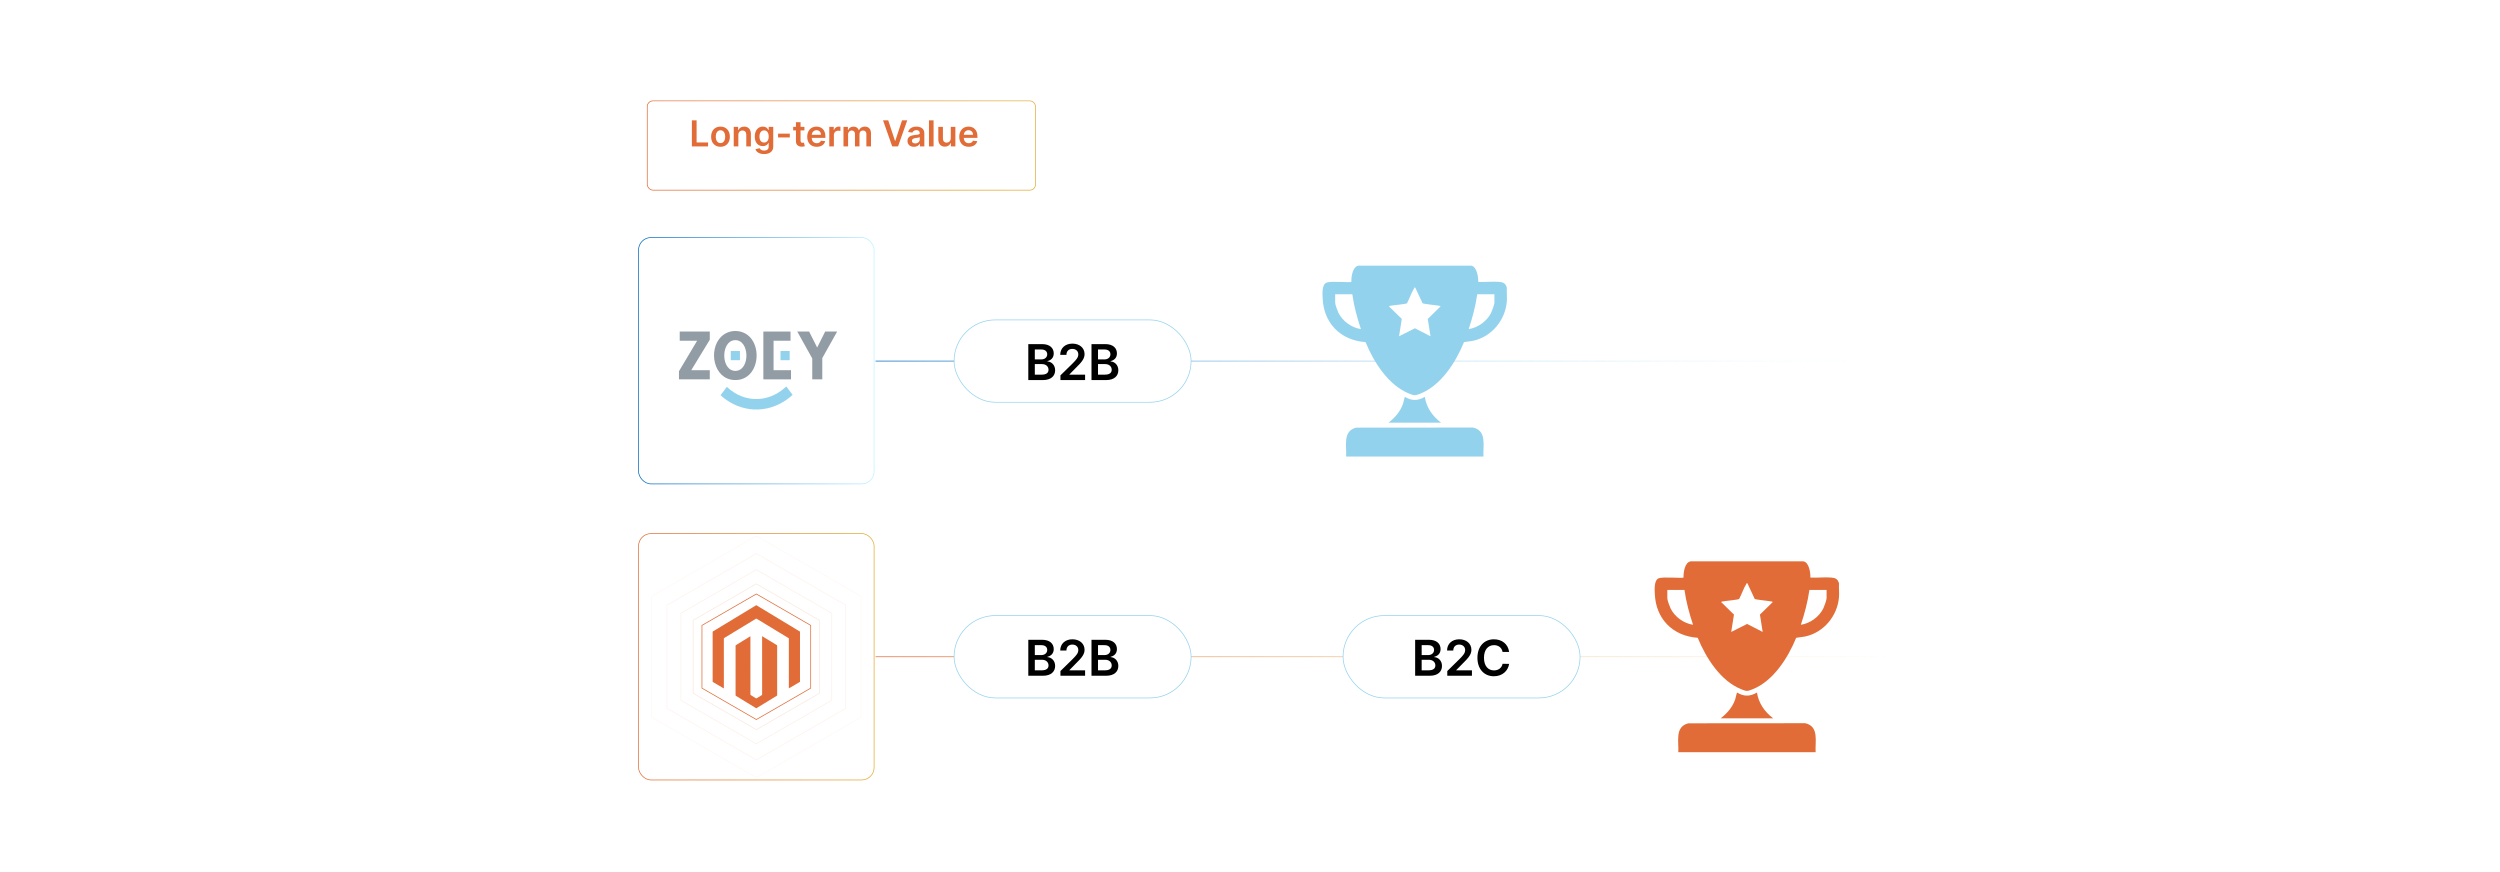 <?xml version="1.0" encoding="UTF-8"?>
<svg id="Layer_1" data-name="Layer 1" xmlns="http://www.w3.org/2000/svg" xmlns:xlink="http://www.w3.org/1999/xlink" viewBox="0 0 860 300">
  <defs>
    <linearGradient id="linear-gradient" x1="219.534" y1="124.087" x2="300.818" y2="124.087" gradientUnits="userSpaceOnUse">
      <stop offset="0" stop-color="#0067bf"/>
      <stop offset="1" stop-color="#bff3ff"/>
    </linearGradient>
    <linearGradient id="linear-gradient-2" x1="219.534" y1="225.925" x2="300.818" y2="225.925" gradientUnits="userSpaceOnUse">
      <stop offset="0" stop-color="#e16c37"/>
      <stop offset="1" stop-color="#e1ad37"/>
    </linearGradient>
    <linearGradient id="linear-gradient-3" x1="301.193" y1="124.212" x2="652.341" y2="124.212" gradientUnits="userSpaceOnUse">
      <stop offset="0" stop-color="#0067bf"/>
      <stop offset="1" stop-color="#bff3ff" stop-opacity="0"/>
    </linearGradient>
    <linearGradient id="linear-gradient-4" x1="301.193" y1="225.925" x2="652.341" y2="225.925" gradientUnits="userSpaceOnUse">
      <stop offset="0" stop-color="#e16c37"/>
      <stop offset="1" stop-color="#e1ad37" stop-opacity="0"/>
    </linearGradient>
    <linearGradient id="linear-gradient-5" y1="47.053" x2="353.34" y2="47.053" xlink:href="#linear-gradient-2"/>
    <filter id="drop-shadow-1" x="192.44" y="4.433" width="193.92" height="91.2" filterUnits="userSpaceOnUse">
      <feOffset dx="3" dy="3"/>
      <feGaussianBlur result="blur" stdDeviation="10"/>
      <feFlood flood-color="#000" flood-opacity=".05"/>
      <feComposite in2="blur" operator="in"/>
      <feComposite in="SourceGraphic"/>
    </filter>
  </defs>
  <rect y="0" width="860" height="300" fill="#fff"/>
  <g>
    <g>
      <rect x="219.659" y="81.71" width="81.034" height="84.754" rx="4.297" ry="4.297" fill="#fff" stroke="url(#linear-gradient)" stroke-miterlimit="10" stroke-width=".25"/>
      <rect x="219.659" y="183.548" width="81.034" height="84.754" rx="4.297" ry="4.297" fill="#fff" stroke="url(#linear-gradient-2)" stroke-miterlimit="10" stroke-width=".25"/>
      <g>
        <path d="M233.564,127.7l6.251-10.492h-5.993v-3.154h10.343v2.816c-2.025,3.348-4.081,6.678-6.103,10.028-.086.142-.19.292-.244.448h6.348v3.154h-10.601v-2.8Z" fill="#919ca5"/>
        <path d="M260.921,140.864c-.476.019-1.038.021-1.514,0-3.893-.168-7.764-1.739-10.745-4.217-.099-.083-.74-.618-.753-.666-.008-.028-.011-.054 0-.082l2.094-2.787.092.011c1.463,1.379,3.194,2.514,5.083,3.227,4.961,1.871,10.272.806,14.298-2.535.339-.281.643-.602.995-.866l2.175,2.852-.026.06c-2.485,2.28-5.531,3.954-8.857,4.639-.917.189-1.915.326-2.842.364Z" fill="#93d2ed"/>
        <path d="M248.011,115.9c1.669-1.693,4.096-2.375,6.427-1.888,8.491,1.774,7.594,17.18-1.88,16.715-7.15-.35-8.953-10.359-4.547-14.827ZM252.633,117.024c-4.816.429-4.661,10.899.572,10.548,4.973-.333,4.71-11.019-.572-10.548Z" fill="#919ca5"/>
        <polygon points="271.941 114.054 271.941 117.208 266.108 117.208 266.108 127.346 272.102 127.346 272.102 130.5 262.596 130.5 262.596 114.054 271.941 114.054" fill="#919ca5"/>
        <polygon points="278.337 114.054 281.108 119.558 283.863 114.054 287.987 114.054 282.864 123.178 282.864 130.5 279.416 130.5 279.416 123.307 274.261 114.054 278.337 114.054" fill="#919ca5"/>
        <path d="M271.651,120.748v3.154h-3.158v-3.106c0-.003.045-.048.048-.048h3.109Z" fill="#93d2ed"/>
        <rect x="251.383" y="120.748" width="3.158" height="3.154" fill="#93d2ed"/>
      </g>
      <g>
        <polygon points="281.903 238.469 281.903 213.381 260.176 200.837 238.449 213.381 238.449 238.469 260.176 251.013 281.903 238.469" fill="none" opacity=".15" stroke="#e16c37" stroke-miterlimit="10" stroke-width=".25"/>
        <polygon points="286.113 240.9 286.113 210.95 260.176 195.975 234.238 210.95 234.238 240.9 260.176 255.875 286.113 240.9" fill="none" opacity=".1" stroke="#e16c37" stroke-miterlimit="10" stroke-width=".25"/>
        <polygon points="290.914 243.672 290.914 208.179 260.176 190.432 229.438 208.179 229.438 243.672 260.176 261.418 290.914 243.672" fill="none" opacity=".08" stroke="#e16c37" stroke-miterlimit="10" stroke-width=".25"/>
        <polygon points="296.183 246.714 296.183 205.136 260.176 184.347 224.168 205.136 224.168 246.714 260.176 267.503 296.183 246.714" fill="none" opacity=".05" stroke="#e16c37" stroke-miterlimit="10" stroke-width=".25"/>
        <polygon points="278.88 236.724 278.88 215.126 260.176 204.328 241.472 215.126 241.472 236.724 260.176 247.523 278.88 236.724" fill="#fff" stroke="#e16c37" stroke-miterlimit="10" stroke-width=".25"/>
        <g>
          <path d="M275.2,234.574c-.043.017-.088.028-.127.051-1.186.697-2.371,1.396-3.557,2.094-.041.024-.082.046-.136.077-.006-.04-.013-.069-.015-.099-.002-.047-.001-.095-.001-.142 0-5.593.001-11.186.001-16.78,0-.247.03-.189-.172-.311-3.614-2.194-7.228-4.386-10.843-6.579-.226-.137-.158-.134-.375-.003-3.597,2.185-7.193,4.372-10.789,6.558-.008.005-.016.011-.024.015-.119.051-.154.137-.154.268.004,5.636.003,11.272.003,16.908v.193c-.053-.027-.094-.044-.132-.067-1.136-.67-2.272-1.34-3.408-2.01-.082-.048-.162-.098-.246-.144-.052-.028-.076-.068-.074-.126.002-.043-0-.085-0-.128,0-5.622-0-11.243 0-16.865,0-.266-.024-.201.19-.331,4.885-2.961,9.771-5.921,14.657-8.88.016-.01.034-.018.049-.03.072-.06.136-.054.217-.004.419.26.843.513,1.265.768,4.506,2.726,9.012,5.453,13.518,8.178.047.028.1.045.151.067v17.321Z" fill="#e16c37"/>
          <path d="M258.119,218.883c.01.048.019.074.021.101.003.057.002.114.002.171,0,6.533-0,13.067.001,19.6,0,.353-.031.266.252.442.544.337,1.093.668,1.636,1.008.095.059.163.059.257 0.0.573-.355,1.147-.708,1.726-1.052.118-.07.156-.148.156-.283-.003-6.6-.003-13.2-.003-19.8v-.187c.068-.018.105.025.146.05.762.463,1.524.927,2.286,1.391.863.525,1.725,1.053,2.591,1.574.112.067.153.142.153.272-.003,5.641-.003,11.281-0,16.922,0,.123-.036.197-.144.263-2.301,1.402-4.6,2.808-6.9,4.214-.044.027-.09.052-.141.082-.093-.056-.186-.111-.279-.168-2.226-1.362-4.451-2.725-6.679-4.084-.122-.074-.164-.155-.164-.295.004-3.096.003-6.191.003-9.287,0-2.517,0-5.033,0-7.55,0-.038.004-.076-.001-.114-.015-.11.036-.171.128-.227,1.601-.983,3.2-1.97,4.8-2.955.044-.027.09-.051.154-.088Z" fill="#e16c37"/>
        </g>
      </g>
      <line x1="301.193" y1="124.212" x2="652.341" y2="124.212" fill="none" stroke="url(#linear-gradient-3)" stroke-miterlimit="10" stroke-width=".25"/>
      <g>
        <rect x="328.204" y="110.045" width="81.534" height="28.334" rx="14.167" ry="14.167" fill="#fff" stroke="#93d2ed" stroke-miterlimit="10" stroke-width=".25"/>
        <g>
          <path d="M353.735,118.373h4.737c2.683,0,4.012,1.366,4.012,3.209,0,1.505-.954,2.351-2.163,2.635v.12c1.317.066,2.647,1.167,2.647,3.04,0,1.927-1.39,3.371-4.224,3.371h-5.009v-12.375ZM358.194,123.637c1.166,0,2.049-.677,2.049-1.765,0-.955-.683-1.649-2-1.649h-2.267v3.414h2.218ZM358.388,128.875c1.626,0,2.303-.689,2.303-1.674,0-1.105-.858-1.951-2.242-1.951h-2.472v3.625h2.411Z"/>
          <path d="M364.789,129.129l4.296-4.212c1.221-1.238,1.85-1.976,1.85-3.009,0-1.166-.876-1.886-2.055-1.886-1.232,0-2.03.792-2.03,2.055h-2.133c0-2.351,1.74-3.873,4.193-3.873,2.489,0,4.176,1.517,4.176,3.589,0,1.397-.665,2.521-3.07,4.828l-2.133,2.17v.084h5.39v1.873h-8.483v-1.619Z"/>
          <path d="M375.475,118.373h4.737c2.683,0,4.012,1.366,4.012,3.209,0,1.505-.954,2.351-2.163,2.635v.12c1.317.066,2.647,1.167,2.647,3.04,0,1.927-1.39,3.371-4.224,3.371h-5.009v-12.375ZM379.934,123.637c1.166,0,2.049-.677,2.049-1.765,0-.955-.683-1.649-2-1.649h-2.267v3.414h2.218ZM380.127,128.875c1.626,0,2.303-.689,2.303-1.674,0-1.105-.858-1.951-2.242-1.951h-2.472v3.625h2.411Z"/>
        </g>
      </g>
      <line x1="301.193" y1="225.925" x2="652.341" y2="225.925" fill="#fff" stroke="url(#linear-gradient-4)" stroke-miterlimit="10" stroke-width=".25"/>
      <g>
        <rect x="328.204" y="211.758" width="81.534" height="28.334" rx="14.167" ry="14.167" fill="#fff" stroke="#93d2ed" stroke-miterlimit="10" stroke-width=".25"/>
        <g>
          <path d="M353.735,220.086h4.737c2.683,0,4.012,1.366,4.012,3.209,0,1.505-.954,2.351-2.163,2.635v.12c1.317.066,2.647,1.167,2.647,3.04,0,1.927-1.39,3.371-4.224,3.371h-5.009v-12.375ZM358.194,225.35c1.166,0,2.049-.677,2.049-1.765,0-.955-.683-1.649-2-1.649h-2.267v3.414h2.218ZM358.388,230.588c1.626,0,2.303-.689,2.303-1.674,0-1.105-.858-1.951-2.242-1.951h-2.472v3.625h2.411Z"/>
          <path d="M364.789,230.842l4.296-4.212c1.221-1.238,1.85-1.976,1.85-3.009,0-1.166-.876-1.886-2.055-1.886-1.232,0-2.03.792-2.03,2.055h-2.133c0-2.351,1.74-3.873,4.193-3.873,2.489,0,4.176,1.517,4.176,3.589,0,1.397-.665,2.521-3.07,4.828l-2.133,2.17v.084h5.39v1.873h-8.483v-1.619Z"/>
          <path d="M375.475,220.086h4.737c2.683,0,4.012,1.366,4.012,3.209,0,1.505-.954,2.351-2.163,2.635v.12c1.317.066,2.647,1.167,2.647,3.04,0,1.927-1.39,3.371-4.224,3.371h-5.009v-12.375ZM379.934,225.35c1.166,0,2.049-.677,2.049-1.765,0-.955-.683-1.649-2-1.649h-2.267v3.414h2.218ZM380.127,230.588c1.626,0,2.303-.689,2.303-1.674,0-1.105-.858-1.951-2.242-1.951h-2.472v3.625h2.411Z"/>
        </g>
      </g>
      <g>
        <rect x="462.011" y="211.758" width="81.534" height="28.334" rx="14.167" ry="14.167" fill="#fff" stroke="#93d2ed" stroke-miterlimit="10" stroke-width=".25"/>
        <g>
          <path d="M486.809,220.086h4.738c2.682,0,4.012,1.366,4.012,3.209,0,1.505-.955,2.351-2.164,2.635v.12c1.318.066,2.647,1.167,2.647,3.04,0,1.927-1.389,3.371-4.223,3.371h-5.01v-12.375ZM491.268,225.35c1.166,0,2.049-.677,2.049-1.765,0-.955-.682-1.649-2-1.649h-2.266v3.414h2.217ZM491.461,230.588c1.627,0,2.303-.689,2.303-1.674,0-1.105-.857-1.951-2.242-1.951h-2.471v3.625h2.41Z"/>
          <path d="M497.863,230.842l4.295-4.212c1.221-1.238,1.85-1.976,1.85-3.009,0-1.166-.875-1.886-2.055-1.886-1.232,0-2.029.792-2.029,2.055h-2.133c0-2.351,1.74-3.873,4.193-3.873,2.488,0,4.176,1.517,4.176,3.589,0,1.397-.666,2.521-3.07,4.828l-2.133,2.17v.084h5.389v1.873h-8.482v-1.619Z"/>
          <path d="M516.881,224.262c-.26-1.48-1.438-2.333-2.943-2.333-2.023,0-3.449,1.554-3.449,4.345,0,2.84,1.438,4.345,3.443,4.345,1.48,0,2.666-.815,2.949-2.266l2.26.012c-.344,2.362-2.297,4.267-5.238,4.267-3.264,0-5.668-2.363-5.668-6.357,0-4,2.436-6.356,5.668-6.356,2.742,0,4.857,1.596,5.238,4.345h-2.26Z"/>
        </g>
      </g>
      <g>
        <path d="M518.348,103.695c-.505,6.413-5.192,12.115-11.512,13.514-1.098.243-2.128.26-3.213.477-2.827,6.897-7.881,14.946-15.134,17.77-1.765.687-1.969.646-3.718-.049-7.195-2.858-12.201-10.854-15.019-17.721-4.008-.269-7.852-1.773-10.628-4.713-2.592-2.744-3.895-6.251-4.105-10.01-.087-1.57-.4-5.089,1.317-5.756,1.494-.581,8.231.06,8.534-.242-.049-1.721.39-5.327,2.538-5.587l38.71.013c1.946.322,2.458,3.964,2.386,5.574,2.321.138,4.846-.186,7.143-.007,1.486.116,2.265.484,2.701,1.976-.089,1.551.121,3.226,0,4.761ZM486.849,98.935c-.383-.083-.262.052-.365.211-.96,1.485-1.621,3.582-2.464,5.163-.408.334-4.688.66-5.618.863-.222.048-.414-.021-.57.247l4.386,4.286-.944,5.973,5.468-2.753,5.357,2.753-.944-5.973,4.386-4.286c-.157-.267-.348-.199-.57-.247-.876-.191-5.281-.584-5.617-.863l-2.506-5.374ZM465.198,101.233h-5.906v2.873c0,.627.802,2.836,1.119,3.476,1.45,2.921,4.51,5.139,7.739,5.633-1.294-3.899-2.394-7.897-2.953-11.982ZM514.083,101.233h-5.906c-.593,4.077-1.645,8.087-2.953,11.982,3.199-.477,6.302-2.735,7.739-5.633.296-.598,1.119-2.915,1.119-3.476v-2.873Z" fill="#93d2ed"/>
        <path d="M510.31,157.046h-47.244c.24-3.64-1.279-8.747,3.437-9.939l40.241-.035c4.842,1.118,3.341,6.269,3.566,9.974Z" fill="#93d2ed"/>
        <path d="M477.665,145.391c2.244-1.781,4.055-3.803,4.997-6.573.13-.382.5-2.278.662-2.288,2.345,1.459,4.459,1.352,6.807-.004.574,3.693,2.662,6.642,5.579,8.864h-18.045Z" fill="#93d2ed"/>
      </g>
      <g>
        <path d="M632.612,205.408c-.505,6.413-5.192,12.115-11.512,13.514-1.098.243-2.128.26-3.213.477-2.827,6.897-7.881,14.946-15.134,17.77-1.765.687-1.969.646-3.718-.049-7.195-2.858-12.201-10.854-15.019-17.721-4.008-.269-7.852-1.773-10.628-4.713-2.592-2.744-3.895-6.251-4.105-10.01-.087-1.57-.4-5.089,1.317-5.756,1.494-.581,8.231.06,8.534-.242-.049-1.721.39-5.327,2.538-5.587l38.71.013c1.946.322,2.458,3.964,2.386,5.574,2.321.138,4.846-.186,7.143-.007,1.486.116,2.265.484,2.701,1.976-.089,1.551.121,3.226,0,4.761ZM601.113,200.648c-.383-.083-.262.052-.365.211-.96,1.485-1.621,3.582-2.464,5.163-.408.334-4.688.66-5.618.863-.222.048-.414-.021-.57.247l4.386,4.286-.944,5.973,5.468-2.753,5.357,2.753-.944-5.973,4.386-4.286c-.157-.267-.348-.199-.57-.247-.876-.191-5.281-.584-5.617-.863l-2.506-5.374ZM579.462,202.946h-5.906v2.873c0,.627.802,2.836,1.119,3.476,1.45,2.921,4.51,5.139,7.739,5.633-1.294-3.899-2.394-7.897-2.953-11.982ZM628.347,202.946h-5.906c-.593,4.077-1.645,8.087-2.953,11.982,3.199-.477,6.302-2.735,7.739-5.633.296-.598,1.119-2.915,1.119-3.476v-2.873Z" fill="#e16c37"/>
        <path d="M624.574,258.759h-47.244c.24-3.64-1.279-8.747,3.437-9.939l40.241-.035c4.842,1.118,3.341,6.269,3.566,9.974Z" fill="#e16c37"/>
        <path d="M591.929,247.104c2.244-1.781,4.055-3.803,4.997-6.573.13-.382.5-2.278.662-2.288,2.345,1.459,4.459,1.352,6.807-.004.574,3.693,2.662,6.642,5.579,8.864h-18.045Z" fill="#e16c37"/>
      </g>
    </g>
    <g>
      <rect x="219.659" y="31.698" width="133.557" height="30.711" rx="1.958" ry="1.958" fill="#fff" filter="url(#drop-shadow-1)" stroke="url(#linear-gradient-5)" stroke-miterlimit="10" stroke-width=".25"/>
      <g>
        <path d="M238.007,41.398h1.625v7.607h3.95v1.361h-5.575v-8.969Z" fill="#e16c37"/>
        <path d="M244.622,47.029c0-2.085,1.252-3.478,3.223-3.478s3.223,1.393,3.223,3.478c0,2.08-1.252,3.468-3.223,3.468s-3.223-1.388-3.223-3.468ZM249.461,47.025c0-1.23-.534-2.215-1.607-2.215-1.09,0-1.625.984-1.625,2.215s.534,2.203,1.625,2.203c1.073,0,1.607-.973,1.607-2.203Z" fill="#e16c37"/>
        <path d="M253.987,50.366h-1.585v-6.727h1.515v1.143h.079c.307-.748.999-1.23,2.006-1.23,1.388,0,2.308.92,2.303,2.531v4.283h-1.585v-4.037c0-.898-.49-1.438-1.309-1.438-.836,0-1.423.56-1.423,1.533v3.941Z" fill="#e16c37"/>
        <path d="M259.87,51.329l1.428-.346c.193.368.613.819,1.568.819.902,0,1.559-.407,1.559-1.37v-1.275h-.079c-.246.495-.784,1.113-1.936,1.113-1.55,0-2.772-1.096-2.772-3.289,0-2.212,1.222-3.43,2.776-3.43,1.187,0,1.69.715,1.932,1.2h.087v-1.112h1.563v6.836c0,1.695-1.34,2.527-3.158,2.527-1.712,0-2.68-.758-2.969-1.674ZM264.433,46.972c0-1.273-.56-2.119-1.581-2.119-1.055,0-1.598.898-1.598,2.119,0,1.24.552,2.055,1.598,2.055,1.012,0,1.581-.771,1.581-2.055Z" fill="#e16c37"/>
        <path d="M271.696,47.283h-4.038v-1.306h4.038v1.306Z" fill="#e16c37"/>
        <path d="M276.718,44.866h-1.327v3.477c0,.64.319.779.718.779.197,0,.377-.039.464-.06l.267,1.238c-.17.058-.481.144-.933.158-1.191.035-2.111-.586-2.102-1.852v-3.74h-.955v-1.227h.955v-1.611h1.585v1.611h1.327v1.227Z" fill="#e16c37"/>
        <path d="M277.681,47.042c0-2.075,1.257-3.49,3.184-3.49,1.655,0,3.074,1.038,3.074,3.398v.486h-4.686c.013,1.152.692,1.826,1.717,1.826.683,0,1.209-.298,1.423-.867l1.48.166c-.28,1.17-1.357,1.935-2.926,1.935-2.027,0-3.267-1.344-3.267-3.455ZM282.419,46.368c-.009-.916-.622-1.581-1.532-1.581-.946,0-1.581.723-1.629,1.581h3.162Z" fill="#e16c37"/>
        <path d="M285.273,43.64h1.537v1.121h.07c.245-.779.889-1.217,1.659-1.217.176,0,.425.018.569.043v1.459c-.136-.045-.468-.092-.735-.092-.871,0-1.516.604-1.516,1.457v3.955h-1.585v-6.727Z" fill="#e16c37"/>
        <path d="M290.16,43.64h1.516v1.143h.078c.28-.766.955-1.23,1.857-1.23.906,0,1.559.469,1.817,1.23h.07c.297-.748,1.042-1.23,2.019-1.23,1.234,0,2.102.797,2.102,2.299v4.516h-1.589v-4.269c0-.832-.509-1.209-1.147-1.209-.767,0-1.218.525-1.218,1.283v4.195h-1.555v-4.336c0-.691-.46-1.143-1.13-1.143-.684,0-1.235.56-1.235,1.389v4.09h-1.585v-6.727Z" fill="#e16c37"/>
        <path d="M307.883,48.457h.092l2.33-7.06h1.786l-3.162,8.969h-2.005l-3.158-8.969h1.783l2.334,7.06Z" fill="#e16c37"/>
        <path d="M312.171,48.479c0-1.515,1.248-1.905,2.554-2.045,1.187-.127,1.664-.149,1.664-.605v-.025c0-.662-.403-1.039-1.139-1.039-.775,0-1.222.395-1.38.855l-1.48-.21c.351-1.227,1.437-1.857,2.852-1.857,1.283,0,2.732.535,2.732,2.312v4.502h-1.524v-.924h-.052c-.289.565-.92,1.06-1.976,1.06-1.283,0-2.251-.7-2.251-2.023ZM316.393,47.953v-.792c-.206.166-1.038.272-1.454.328-.709.101-1.239.354-1.239.963,0,.582.474.885,1.135.885.954,0,1.559-.635,1.559-1.384Z" fill="#e16c37"/>
        <path d="M321.151,50.366h-1.585v-8.969h1.585v8.969Z" fill="#e16c37"/>
        <path d="M327.064,43.64h1.586v6.727h-1.537v-1.195h-.07c-.307.753-1.016,1.283-2.023,1.283-1.322,0-2.242-.916-2.242-2.531v-4.283h1.585v4.037c0,.855.509,1.393,1.27,1.393.7,0,1.432-.508,1.432-1.532v-3.897Z" fill="#e16c37"/>
        <path d="M329.983,47.042c0-2.075,1.257-3.49,3.184-3.49,1.655,0,3.074,1.038,3.074,3.398v.486h-4.686c.013,1.152.692,1.826,1.717,1.826.683,0,1.209-.298,1.423-.867l1.48.166c-.28,1.17-1.357,1.935-2.926,1.935-2.027,0-3.267-1.344-3.267-3.455ZM334.721,46.368c-.009-.916-.622-1.581-1.532-1.581-.946,0-1.581.723-1.629,1.581h3.161Z" fill="#e16c37"/>
      </g>
    </g>
  </g>
</svg>